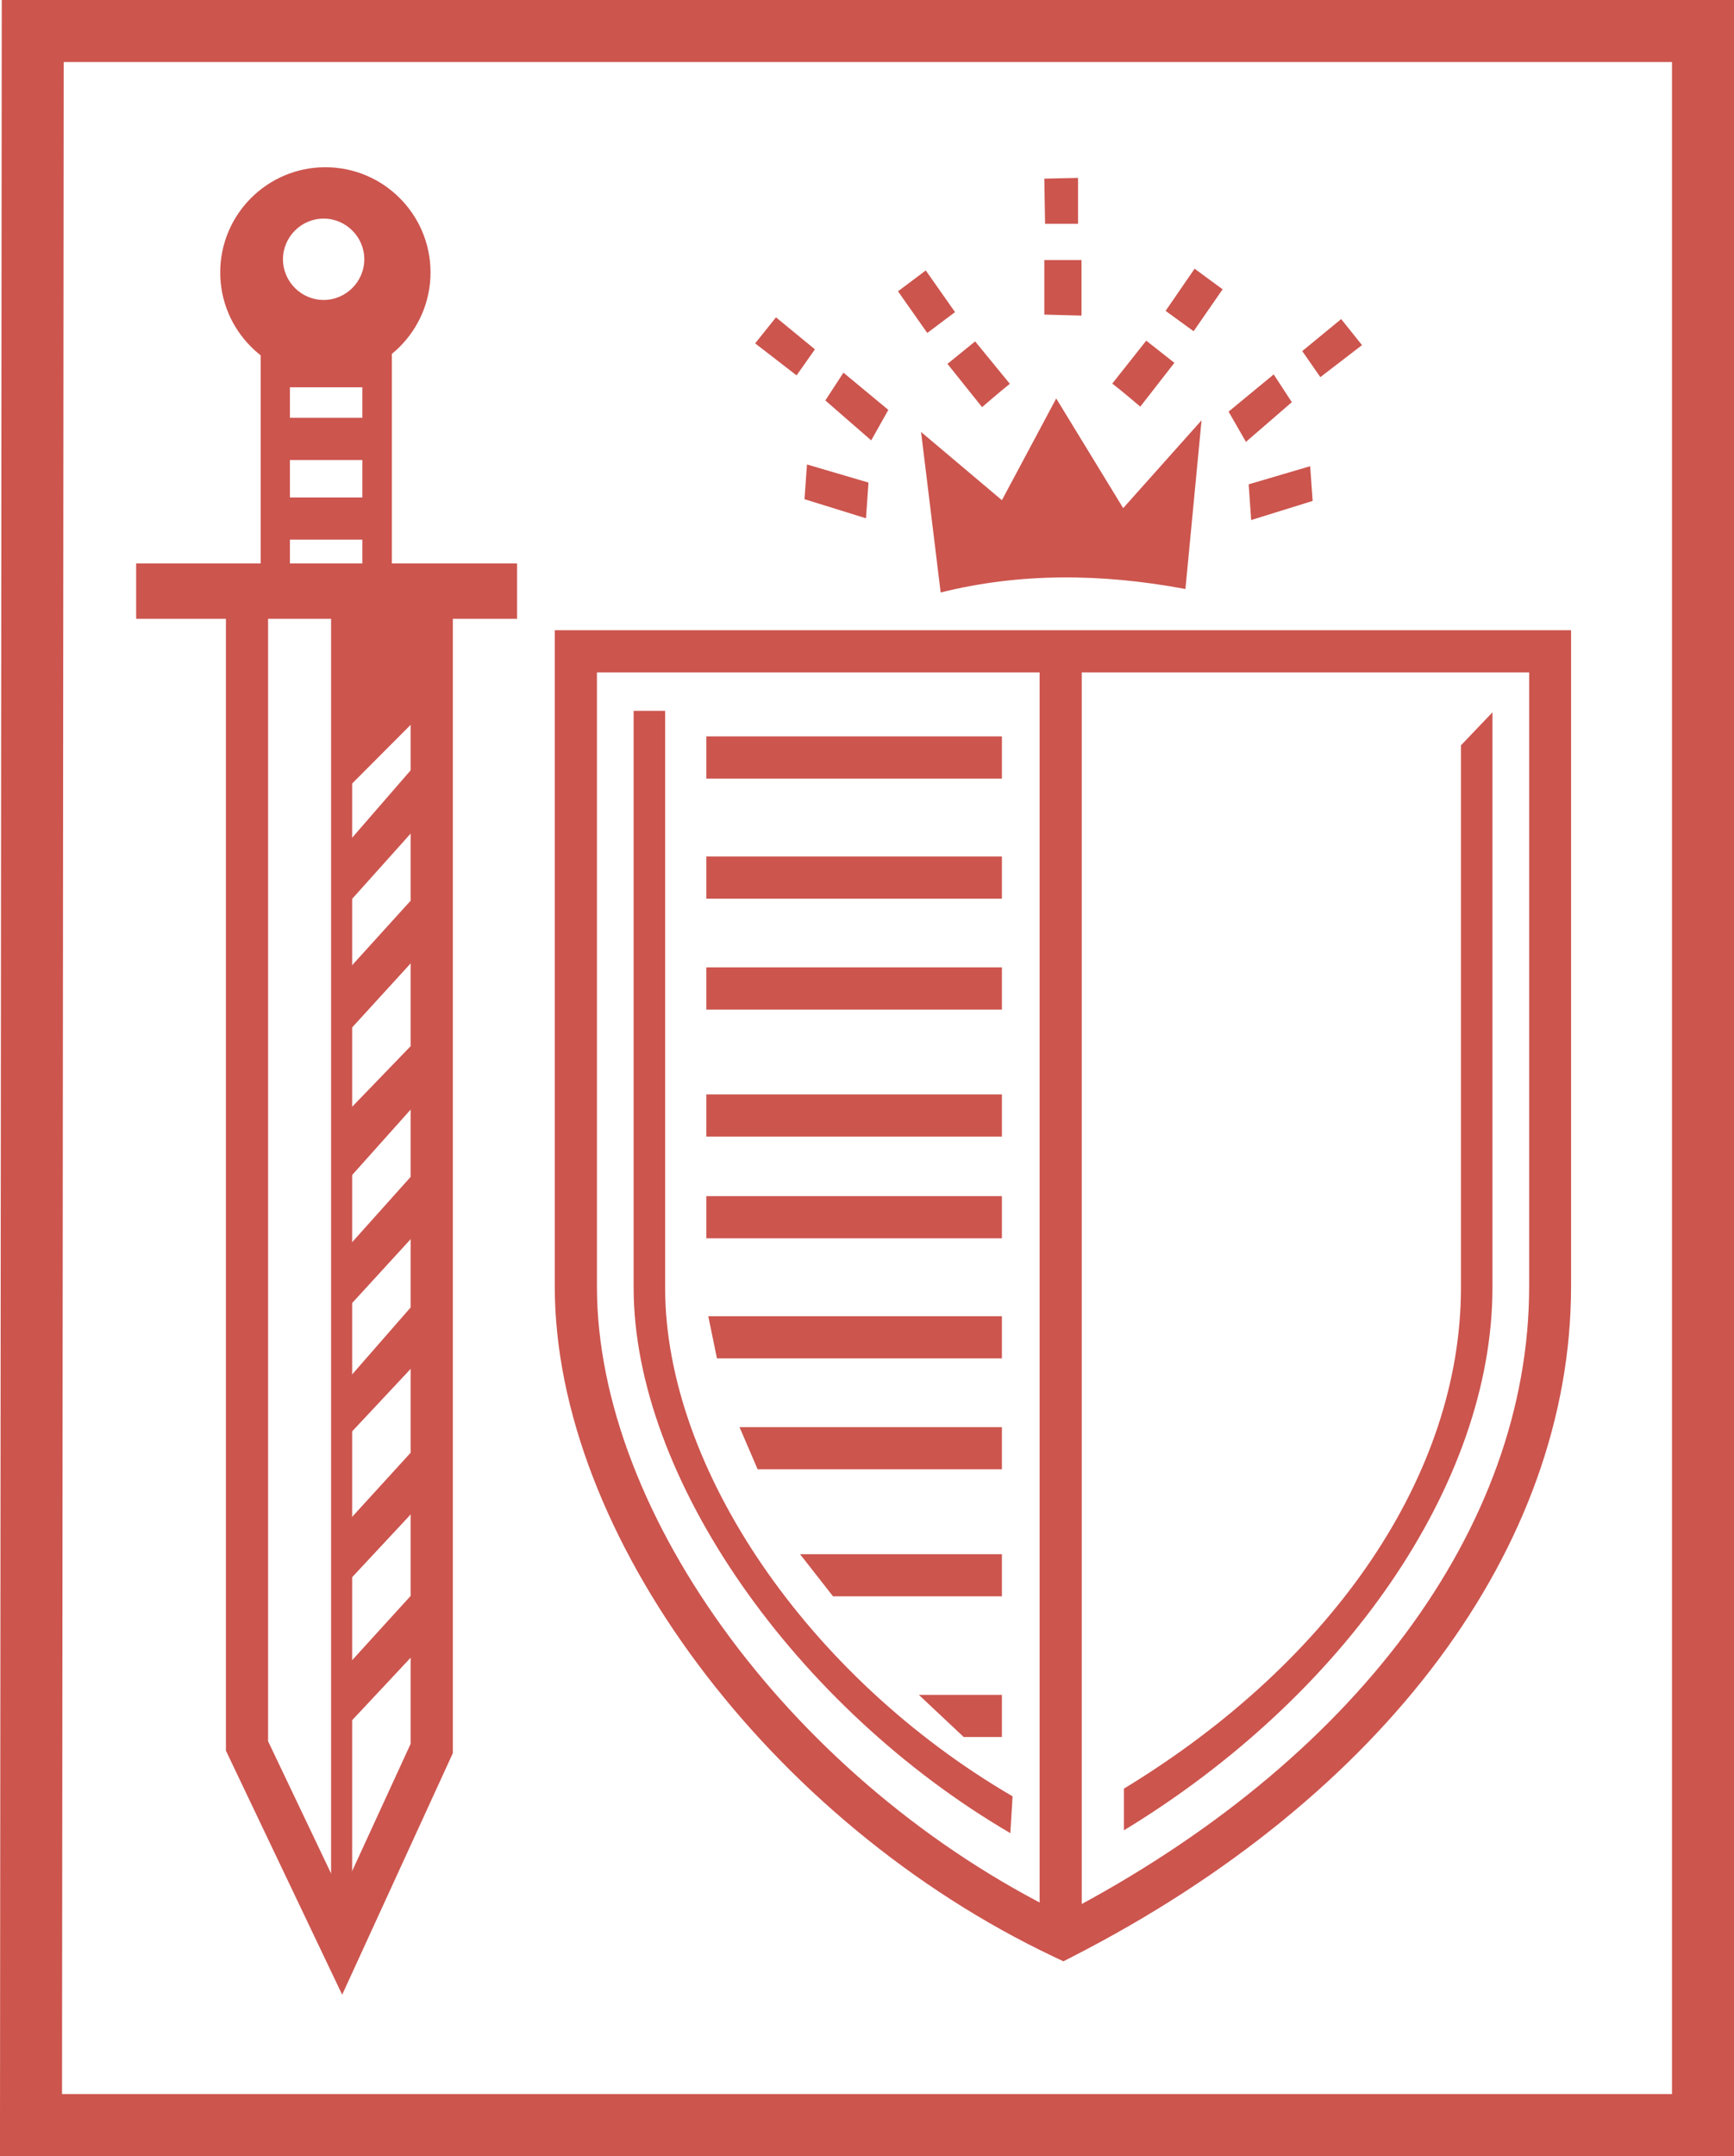 <?xml version="1.0" encoding="UTF-8"?><svg id="Layer_2" xmlns="http://www.w3.org/2000/svg" width="69.92" height="86.9" viewBox="0 0 69.92 86.9"><g id="PICTOS"><g id="PICTO_12"><polygon points="1.32 1.25 68.67 1.25 68.67 85.65 1.25 85.65 1.32 1.25" style="fill:none; stroke:#cc554e; stroke-linecap:square; stroke-miterlimit:10; stroke-width:2.5px;"/><path d="M37.93,23.88l-.79-6.47,3.26,2.75,2.19-4.1,2.7,4.42,3.16-3.54-.65,6.8c-3.41-.64-6.71-.65-9.87,.14Z" style="fill:#cc554e;"/><path d="M34.92,20.89c-.1-.03-2.48-.77-2.48-.77l.1-1.4,2.48,.73-.1,1.43Z" style="fill:#cc554e;"/><polygon points="35.13 17.75 33.28 16.14 34.01 15.02 35.82 16.52 35.13 17.75" style="fill:#cc554e;"/><polygon points="32.12 15.13 30.45 13.84 31.29 12.79 32.86 14.08 32.12 15.13" style="fill:#cc554e;"/><path d="M50.45,20.96c.1-.03,2.48-.77,2.48-.77l-.1-1.4-2.48,.73,.1,1.43Z" style="fill:#cc554e;"/><polygon points="50.24 17.81 52.09 16.21 51.36 15.09 49.54 16.59 50.24 17.81" style="fill:#cc554e;"/><polygon points="53.24 15.2 54.92 13.91 54.08 12.86 52.51 14.15 53.24 15.2" style="fill:#cc554e;"/><polygon points="36.21 11.74 37.39 13.42 38.51 12.58 37.33 10.9 36.21 11.74" style="fill:#cc554e;"/><path d="M38.2,14.67l1.12-.91,1.4,1.71c-.31,.24-1.12,.94-1.12,.94l-1.4-1.75Z" style="fill:#cc554e;"/><polygon points="49.3 11.66 48.13 13.35 47 12.53 48.17 10.83 49.3 11.66" style="fill:#cc554e;"/><path d="M47.35,14.62l-1.13-.89-1.37,1.73c.32,.24,1.13,.93,1.13,.93l1.37-1.76Z" style="fill:#cc554e;"/><polygon points="42.11 7.2 42.14 9.02 43.47 9.02 43.47 7.17 42.11 7.2" style="fill:#cc554e;"/><polygon points="42.11 10.48 43.61 10.48 43.61 12.72 42.11 12.68 42.11 10.48" style="fill:#cc554e;"/><path d="M13.79,80.38l-4.68-9.82V23.42l9.15,.23v47.01l-4.46,9.73Zm-2.98-10.2l2.95,6.19,2.8-6.09V24.57l-5.75-.14v45.76Z" style="fill:#cc554e;"/><rect x="5.49" y="22.71" width="15.36" height="2.23" style="fill:#cc554e;"/><g><path d="M13.12,7.17c-2.11,0-3.81,1.71-3.81,3.81s1.71,3.81,3.81,3.81,3.81-1.71,3.81-3.81-1.71-3.81-3.81-3.81Zm-.07,5.34c-1.14,0-2.07-.92-2.07-2.07s.92-2.07,2.07-2.07,2.07,.92,2.07,2.07-.92,2.07-2.07,2.07Z" style="fill:#cc554e;"/><path d="M13.12,15.22c-2.34,0-4.24-1.9-4.24-4.24s1.9-4.24,4.24-4.24,4.24,1.9,4.24,4.24-1.9,4.24-4.24,4.24Zm0-7.62c-1.87,0-3.39,1.52-3.39,3.39s1.52,3.39,3.39,3.39,3.39-1.52,3.39-3.39-1.52-3.39-3.39-3.39Zm-.07,5.34c-1.37,0-2.49-1.12-2.49-2.49s1.12-2.49,2.49-2.49,2.49,1.12,2.49,2.49-1.12,2.49-2.49,2.49Zm0-4.13c-.9,0-1.64,.74-1.64,1.64s.74,1.64,1.64,1.64,1.64-.74,1.64-1.64-.74-1.64-1.64-1.64Z" style="fill:#cc554e;"/></g><path d="M15.8,23.98h-5.29V12.51h5.29v11.46Zm-4.11-.85h2.92V13.36h-2.92v9.76Z" style="fill:#cc554e;"/><rect x="10.75" y="13.91" width="4.65" height="1.7" style="fill:#cc554e;"/><rect x="10.75" y="16.84" width="4.65" height="1.7" style="fill:#cc554e;"/><rect x="10.75" y="20.05" width="4.65" height="1.7" style="fill:#cc554e;"/><rect x="13.35" y="23.76" width=".85" height="54.62" style="fill:#cc554e;"/><polygon points="17.4 23.74 17.4 28.37 13.93 31.85 13.77 23.76 17.4 23.74" style="fill:#cc554e;"/><polygon points="14.01 36.44 13.77 34.26 16.66 30.93 17.91 32.09 14.01 36.44" style="fill:#cc554e;"/><polygon points="14.1 41.52 13.73 39.42 16.66 36.19 17.91 37.35 14.1 41.52" style="fill:#cc554e;"/><polygon points="14.1 47.47 13.54 45.29 16.66 42.06 17.91 43.21 14.1 47.47" style="fill:#cc554e;"/><polygon points="13.96 52.78 13.73 50.59 16.66 47.32 17.91 48.47 13.96 52.78" style="fill:#cc554e;"/><polygon points="13.76 58.16 13.68 55.99 16.66 52.58 17.91 53.73 13.76 58.16" style="fill:#cc554e;"/><polygon points="13.9 63.89 13.74 61.64 16.66 58.44 17.91 59.59 13.9 63.89" style="fill:#cc554e;"/><polygon points="13.78 69.78 13.72 67.44 16.66 64.21 17.91 65.37 13.78 69.78" style="fill:#cc554e;"/><path d="M42.88,79.05l-.38-.18c-11.47-5.43-20.13-17.04-20.13-27.02V25.4H63.35v26.45c0,10.48-7.52,20.57-20.1,27.01l-.37,.19ZM24.07,27.1v24.75c0,9.25,8.05,20.06,18.78,25.3,11.78-6.14,18.81-15.58,18.81-25.3V27.1H24.07Z" style="fill:#cc554e;"/><path d="M40.75,73.89c-8.62-5.03-15.2-14.3-15.2-21.99V28.65h1.27v23.25c0,7.26,5.76,15.69,14.01,20.5l-.09,1.49Z" style="fill:#cc554e;"/><path d="M45.32,73.78v-1.69c8.51-5.17,13.59-12.72,13.59-20.19V30.04l1.27-1.33v23.18c0,7.92-5.97,16.48-14.86,21.88Z" style="fill:#cc554e;"/><rect x="41.92" y="26.16" width="1.7" height="51.94" style="fill:#cc554e;"/><rect x="28.48" y="29.68" width="11.92" height="1.7" style="fill:#cc554e;"/><rect x="28.48" y="34.52" width="11.92" height="1.7" style="fill:#cc554e;"/><rect x="28.48" y="38.99" width="11.92" height="1.7" style="fill:#cc554e;"/><rect x="28.48" y="44.11" width="11.92" height="1.7" style="fill:#cc554e;"/><rect x="28.48" y="48.21" width="11.92" height="1.7" style="fill:#cc554e;"/><polygon points="40.4 54.75 28.91 54.75 28.56 53.05 40.4 53.05 40.4 54.75" style="fill:#cc554e;"/><polygon points="40.4 59.22 30.55 59.22 29.82 57.52 40.4 57.52 40.4 59.22" style="fill:#cc554e;"/><polygon points="40.4 64.34 33.59 64.34 32.26 62.64 40.4 62.64 40.4 64.34" style="fill:#cc554e;"/><polygon points="40.4 70.01 38.86 70.01 37.05 68.31 40.4 68.31 40.4 70.01" style="fill:#cc554e;"/></g></g></svg>